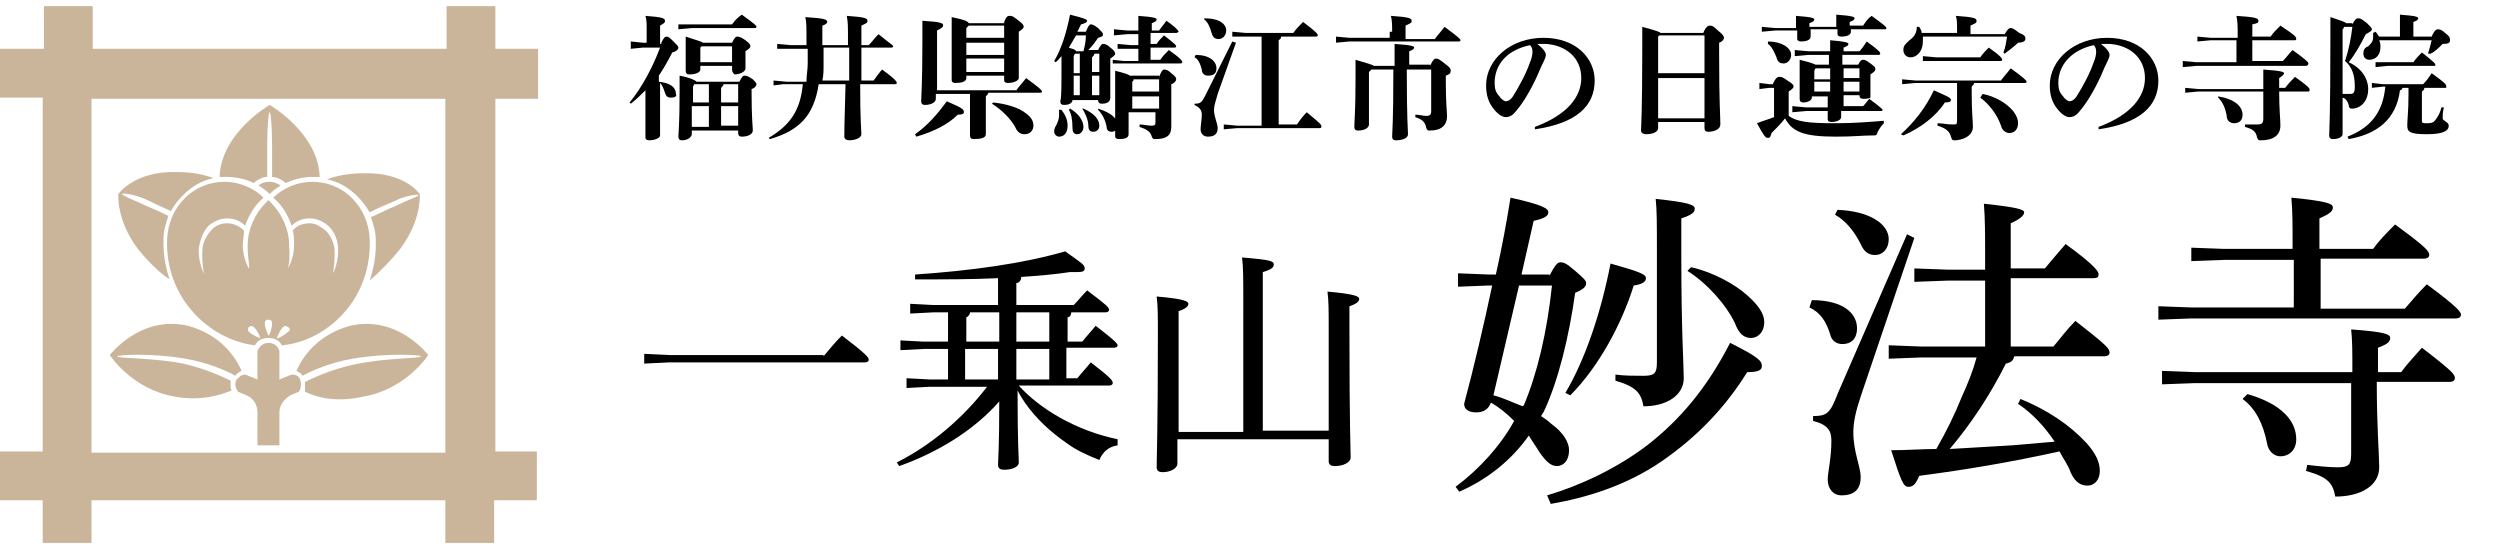 <?xml version="1.0" encoding="utf-8"?>
<!-- Generator: Adobe Illustrator 26.5.0, SVG Export Plug-In . SVG Version: 6.00 Build 0)  -->
<svg version="1.1" id="レイヤー_1" xmlns="http://www.w3.org/2000/svg" xmlns:xlink="http://www.w3.org/1999/xlink" x="0px"
	 y="0px" viewBox="0 0 204.9 44.6" style="enable-background:new 0 0 204.9 44.6;" xml:space="preserve">
<style type="text/css">
	.st0{fill:#CAB59B;}
	.st1{fill-rule:evenodd;clip-rule:evenodd;fill:#CAB59B;}
</style>
<g>
	<g>
		<path class="st0" d="M22.9,36.5v-2.7c0-0.6,0.4-1.1,0.9-1.4l0.7-0.3c0.2-0.3,0.2-0.7,0.1-1c-0.1-0.3-0.4-0.4-0.7-0.4l-1,0.4v-2.3
			c-0.1-0.4-0.4-0.7-0.9-0.7c-0.4,0-0.8,0.3-0.9,0.7v2.3l-1-0.4c-0.3,0-0.5,0.2-0.7,0.4c-0.2,0.3-0.1,0.7,0.1,1l0.7,0.3
			c0.5,0.2,0.9,0.7,0.9,1.4v2.7H22.9z"/>
		<path class="st1" d="M13.9,22.9C13.6,22,13.4,21,13.4,20c0-0.1,0-0.3,0-0.4c0-0.7,0.2-1.3,0.4-1.9c-0.4-0.2-0.8-0.4-1.3-0.6
			c-0.4-0.2-0.5-0.2-1.1-0.5C10.9,16.4,10,16,10,15.9c0-0.1,0.8,0,1.6,0.3c0.3,0.1,0.7,0.3,1.1,0.5c0.4,0.2,0.9,0.4,1.3,0.6
			c0.3-0.5,0.6-0.9,1-1.3c0.7-0.7,1.5-1.2,2.5-1.4c-0.8-0.3-1.8-0.5-3-0.5C11,14,9.7,15.9,9.7,15.9s-0.2,2.1,1.6,4.5
			C12.1,21.4,13,22.3,13.9,22.9z"/>
		<path class="st1" d="M32.8,20.4c1.8-2.4,1.6-4.5,1.6-4.5s-1.2-1.8-4.6-1.7c-1.2,0-2.2,0.2-3,0.5c1,0.2,1.8,0.7,2.5,1.4
			c0.4,0.4,0.7,0.8,1,1.3c0.4-0.2,0.8-0.4,1.3-0.6c0.4-0.2,0.8-0.3,1.1-0.5c0.8-0.3,1.6-0.4,1.6-0.3c0,0.1-0.9,0.4-1.5,0.7
			c-0.6,0.3-0.7,0.3-1.1,0.5c-0.4,0.2-0.9,0.4-1.3,0.6c0.2,0.6,0.4,1.2,0.4,1.9c0,0.1,0,0.3,0,0.4c0,1-0.2,2-0.5,2.9
			C31.1,22.3,32,21.4,32.8,20.4z"/>
		<g>
			<path class="st0" d="M22.1,14.9c-0.4,0-0.7,0.1-0.9,0.3c0.3,0.2,0.6,0.4,0.9,0.7c0.3-0.3,0.6-0.5,0.9-0.7
				C22.7,15,22.4,14.9,22.1,14.9z"/>
		</g>
		<g>
			<path class="st0" d="M26.2,14.5c-0.1-3.6-4.1-5.9-4.1-5.9s-4,2.3-4.1,5.9c0.2,0,0.4,0,0.6,0c0.8,0,1.6,0.2,2.2,0.5l0.1-0.1
				c0.3-0.2,0.6-0.4,1-0.4V12c0-1.5,0.1-2.8,0.2-2.8c0.1,0,0.2,1.3,0.2,2.8v2.5c0.4,0,0.7,0.2,1,0.4l0.1,0.1
				c0.7-0.3,1.4-0.5,2.2-0.5C25.8,14.5,26,14.5,26.2,14.5z"/>
		</g>
		<g>
			<path class="st1" d="M23.6,27.2c-0.3,0.3-0.9,0.6-0.9,0.5c0,0,0.2-0.6,0.5-0.9c0.1-0.1,0.3-0.1,0.4,0
				C23.8,26.9,23.8,27.1,23.6,27.2z M22,27.5c0,0-0.3-0.6-0.3-1c0-0.2,0.1-0.3,0.3-0.3s0.3,0.1,0.3,0.3C22.3,26.9,22.1,27.5,22,27.5
				z M21.3,27.7c0,0-0.6-0.2-0.9-0.5c-0.1-0.1-0.1-0.3,0-0.4c0.1-0.1,0.3-0.1,0.4,0C21.1,27.1,21.4,27.7,21.3,27.7z M30.3,19.6
				c-0.1-2.6-2.1-4.7-4.7-4.7c-1.2,0-2.4,0.5-3.2,1.3c0.7,0.6,1.2,1.4,1.5,2.3c0.4-0.4,0.9-0.6,1.5-0.6c0.6,0,1.2,0.3,1.6,0.7
				c0.4,0.4,0.7,1.1,0.7,1.7c0.1,1.1-0.4,2.1-0.4,2.1c0,0,0.2-1.2,0.1-2.1c-0.1-0.6-0.4-1.1-0.7-1.4c-0.4-0.3-0.8-0.6-1.3-0.6
				c-0.6,0-1.1,0.2-1.4,0.6c0.1,0.4,0.1,0.8,0.1,1.2c0,1.1-0.5,1.9-0.5,1.9c0,0,0.2-0.5,0.1-1.9c0-1.3-0.6-2.6-1.5-3.5
				c-0.1-0.1-0.1-0.1-0.2-0.2c-0.1,0.1-0.1,0.1-0.2,0.2c-0.9,0.9-1.5,2.2-1.5,3.5c0,1.3,0.2,1.8,0.1,1.9c0,0-0.5-0.8-0.5-1.9
				c0-0.4,0.1-0.8,0.1-1.2c-0.4-0.4-0.9-0.6-1.4-0.6c-0.5,0-1,0.2-1.3,0.6c-0.3,0.3-0.6,0.8-0.7,1.4c-0.1,0.8,0.1,2.1,0.1,2.1
				c0,0-0.5-1-0.4-2.1c0.1-0.6,0.3-1.2,0.7-1.7c0.4-0.4,1-0.7,1.6-0.7c0.6,0,1.1,0.2,1.5,0.6c0.3-0.9,0.8-1.7,1.5-2.3
				c-0.8-0.8-2-1.3-3.2-1.3c-2.6,0-4.6,2.1-4.7,4.7c-0.2,4.9,3.6,8.3,7.2,8.7c0.2-0.4,0.6-0.6,1.1-0.6s0.9,0.2,1.1,0.6
				C26.7,28,30.5,24.6,30.3,19.6z"/>
		</g>
		<path class="st0" d="M9.6,29.2c0-0.1,2.7-0.3,5.6,0.2c1.8,0.3,3.4,1,4.1,1.4c0.1-0.2,0.3-0.3,0.5-0.4c-0.5-1.2-1.8-3-4.4-3.7
			c-3.9-0.9-6.4,2.4-6.4,2.4s1.8,2.8,5.3,3.4c2.1,0.4,3.7-0.1,4.7-0.5c-0.1-0.1-0.1-0.3-0.1-0.5c0-0.1,0-0.2,0-0.3
			c-0.6-0.3-2.1-1-3.9-1.4C12.5,29.3,9.6,29.4,9.6,29.2z"/>
		<path class="st0" d="M34.5,29.2c0-0.1-2.7-0.3-5.6,0.2c-1.8,0.3-3.4,1-4.1,1.4c-0.1-0.2-0.3-0.3-0.5-0.4c0.5-1.2,1.8-3,4.4-3.7
			c3.9-0.9,6.4,2.4,6.4,2.4s-1.8,2.8-5.3,3.4C27.6,33,26,32.6,25,32.1C25,32,25,31.8,25,31.6c0-0.1,0-0.2,0-0.3
			c0.6-0.3,2.1-1,3.9-1.4C31.6,29.3,34.5,29.4,34.5,29.2z"/>
	</g>
	<g>
		<path class="st1" d="M36.5,37.1h-29v-29h29V37.1z M40.6,37.1v-29h3.5V4h-3.5V0.5h-4V4h-29V0.5h-4V4H0v4h3.5v29H0v4h3.5v3.5h4v-3.5
			h29v3.5h4v-3.5h3.5v-4H40.6z"/>
	</g>
</g>
<g>
	<path d="M127,22.6c0.5-1,0.7-1.1,0.9-1.1c0.3,0,0.5,0.1,1.2,0.7c0.7,0.6,0.9,0.8,0.9,1c0,0.3-0.2,0.5-0.9,0.8
		c-0.5,3.6-1.4,7.3-2.6,9.8c-0.1,0.1-0.1,0.2-0.2,0.3c0.3,0.2,0.6,0.4,0.8,0.6c1.1,0.8,1.5,1.6,1.5,2.2c0,0.9-0.5,1.3-1,1.3
		c-0.5,0-0.9-0.4-1.4-1.1c-0.3-0.5-0.6-0.9-0.9-1.4c-1.4,2-3.4,3.6-5.7,4.6l-0.3-0.4c2-1.5,3.7-3.4,4.8-5.4
		c-0.6-0.6-1.2-1.1-1.9-1.5l-0.1,0.2c-0.2,0.4-0.6,0.6-1.1,0.6c-0.7,0-1-0.3-1-0.7c0.8-3,1.6-6.4,2.3-9.7H122l-2.5,0.1v-1.1l2.5,0.1
		h0.6c0.5-2.2,0.9-4.4,1.2-6.3c2.7,0.6,3.1,0.9,3.1,1.2c0,0.3-0.3,0.5-1.2,0.7l-1,4.4H127z M122.4,32.4c0.8,0.2,1.6,0.6,2.4,0.9
		l0.1-0.1c1.1-2.6,1.9-6,2.3-9.8h-2.7L122.4,32.4z M126.8,40.6c2.7-0.8,5.7-2.2,8.2-4.1c2.7-2.1,4.9-4.7,6.8-8.4
		c2.4,1.2,2.6,1.5,2.6,1.9c0,0.3-0.2,0.5-1.2,0.5c-1.8,2.9-4.1,5.3-7,7.3c-2.9,2-6.2,3-9.1,3.5L126.8,40.6z M128.3,32.2
		c1.6-2.7,2.9-6.5,3.7-10.6c2.5,0.7,2.9,0.9,2.9,1.2c0,0.3-0.3,0.5-1,0.6c-1,3.2-2.9,6.7-5.2,9L128.3,32.2z M132.4,30.7
		c0.7,0.1,1.6,0.1,2.3,0.1c0.9,0,1.1-0.2,1.1-1.1v-9c0-2.5,0-3.4-0.1-4.4c2.8,0.3,3.2,0.5,3.2,0.8c0,0.3-0.2,0.5-1.1,0.8v2.9
		c0,6.6,0.2,9,0.2,10.2c0,1.4-1.4,2.3-3.3,2.3c-0.2-1.1-0.6-1.6-2.3-2.1L132.4,30.7z M138.6,21.9c1.8,0.4,3.6,1.4,4.6,2.3
		c0.9,0.8,1.4,1.5,1.4,2.2c0,0.8-0.5,1.3-1.1,1.3c-0.6,0-1-0.4-1.3-1.2c-0.7-1.5-2.3-3.3-3.9-4.3L138.6,21.9z"/>
	<path d="M148.5,24.6c2.6,0,3.7,1.1,3.7,2.3c0,0.9-0.5,1.3-1.2,1.3c-0.5,0-0.9-0.3-1-0.8c-0.3-1-0.8-1.8-1.7-2.2L148.5,24.6z
		 M156.9,19.5l-4.4,13c-0.4,1.2-0.6,2.1-0.6,2.9c0,1.7,0.6,2.8,0.6,3.7c0,1-0.5,1.5-1.6,1.5c-0.6,0-1.1-0.5-1.1-1.3
		c0-0.6,0.3-1.7,0.3-3.2c0-0.8-0.3-1.3-1.5-1.6l0-0.4c1.1,0,1.4-0.2,2-1.8l5.7-13.1L156.9,19.5z M150.6,17.2
		c2.7,0.1,4.2,1.2,4.2,2.4c0,0.8-0.5,1.3-1.1,1.3c-0.5,0-0.9-0.2-1.2-0.9c-0.5-1-1.2-1.9-2.1-2.4L150.6,17.2z M162.7,23h-3.1
		l-2.7,0.1V22l2.7,0.1h3.1v-0.8c0-2.2,0-3.3-0.1-4.6c2.9,0.3,3.3,0.5,3.3,0.7c0,0.2-0.2,0.5-1.1,0.9v3.7h2.8c0.5-0.6,1-1.2,1.7-2
		c2.6,1.9,2.7,2.3,2.7,2.5c0,0.2-0.1,0.3-0.4,0.3h-6.8v5.6h3.5c0.6-0.7,1.1-1.4,1.8-2.1c2.7,2.1,2.8,2.3,2.8,2.6
		c0,0.2-0.2,0.3-0.4,0.3h-7.4c-0.1,0.3-0.2,0.5-0.7,0.6c-1.3,2.6-2.9,5-4.6,7c1.7-0.1,3.4-0.2,5.1-0.3c1.2-0.1,2.3-0.2,3.5-0.3
		c-0.8-1.2-1.8-2.3-3-3.1l0.2-0.4c2.2,0.9,4,2.1,5.4,3.6c0.8,0.9,1.1,1.6,1.1,2.3c0,0.8-0.5,1.2-1,1.2c-0.5,0-1-0.2-1.4-1.1
		c-0.2-0.6-0.6-1.1-0.9-1.7c-4.1,0.9-7.7,1.5-11.5,2c-0.3,0.7-0.5,0.9-0.9,0.9c-0.4,0-0.6-0.5-1.4-3c1.3,0,2.5-0.1,3.7-0.1
		c0.8-1.4,1.5-2.8,2.1-4.3c0.5-1.1,0.9-2.1,1.2-3.2h-4.6l-2.6,0.1v-1.1l2.6,0.1h5.3V23z"/>
	<path d="M187.9,21.3h-5.6l-2.7,0.1v-1.1l2.7,0.1h5.6v-0.3c0-1.6,0-2.8-0.1-3.9c3,0.3,3.4,0.5,3.4,0.8c0,0.3-0.2,0.5-1.1,0.9v2.5
		h4.4c0.5-0.7,1.1-1.3,1.8-2c2.6,1.9,2.8,2.2,2.8,2.5c0,0.2-0.2,0.3-0.4,0.3h-8.5v4.1h6.9c0.6-0.7,1.2-1.4,1.8-2
		c2.7,2,2.8,2.3,2.8,2.5c0,0.2-0.2,0.3-0.4,0.3h-21.7l-2.7,0.1v-1.1l2.7,0.1h8.4V21.3z M179.9,31.4l-2.7,0.1v-1.1l2.7,0.1h12.9
		c0-1.7,0-2.6-0.1-3.5c2.8,0.2,3.2,0.4,3.2,0.7c0,0.3-0.2,0.5-1,0.8v2h1.9c0.5-0.7,1.1-1.3,1.7-2c2.6,2,2.7,2.2,2.7,2.5
		c0,0.2-0.2,0.3-0.4,0.3h-6c0,3.7,0.2,6,0.2,7c0,1.5-1.5,2.4-3.6,2.4c-0.2-1.1-0.6-1.6-2.4-2.1l0.1-0.5c0.8,0.1,1.8,0.2,2.5,0.2
		c0.9,0,1.1-0.2,1.1-1.1v-5.8H179.9z M184.2,32.3c2.8,0.8,4,2.2,4,3.7c0,0.9-0.6,1.4-1.3,1.4c-0.5,0-1-0.4-1.1-1.1
		c-0.3-1.5-0.9-2.8-2-3.6L184.2,32.3z"/>
</g>
<g>
	<path d="M67.5,29.2c0.5-0.6,0.9-1.1,1.5-1.7c2.1,1.6,2.2,1.8,2.2,2c0,0.1-0.1,0.2-0.3,0.2H54.9l-2.1,0.1v-0.8l2.1,0.1H67.5z"/>
	<path d="M91.6,36.5c-0.7,0.1-1.2,0.5-1.5,1.2c-1-0.4-1.9-0.8-2.7-1.4c-1.3-0.9-2.5-2-3.4-3.3c-0.2-0.3-0.4-0.6-0.6-1
		c0,4.5,0.1,5.4,0.1,5.9c0,0.4-0.6,0.6-1.2,0.6c-0.3,0-0.5-0.1-0.5-0.4c0-0.5,0.1-1.3,0.1-5.2c-2.1,2.4-5.1,4.2-8.2,5.3l-0.2-0.3
		c2.8-1.4,5.4-3.6,7.4-6.2h-4.7l-1.9,0.1V31l1.9,0.1h1.5v-2.5h-2l-1.9,0.1v-0.8l1.9,0.1h2v-2.4h-1.2l-1.9,0.1v-0.8l1.9,0.1h5.3v-2.2
		c-2.1,0.1-4.4,0.1-6.8,0.1l0-0.4c4.5-0.3,8.9-0.9,12.3-1.9c1.4,1,1.6,1.1,1.6,1.4c0,0.2-0.1,0.3-0.6,0.3c-0.2,0-0.4,0-0.6,0
		c-1.3,0.2-2.6,0.3-4,0.4c0,0.3-0.2,0.5-0.4,0.5v1.8H88c0.4-0.4,0.7-0.8,1.1-1.2c1.6,1.2,1.8,1.4,1.8,1.6c0,0.1-0.1,0.2-0.3,0.2
		h-2.8c0,0.2-0.1,0.4-0.3,0.4v2h1.2c0.4-0.5,0.7-0.8,1.1-1.3c1.7,1.3,1.8,1.5,1.8,1.6c0,0.1-0.1,0.2-0.3,0.2h-3.9v2.5h0.9
		c0.4-0.5,0.7-0.8,1.1-1.3c1.7,1.3,1.8,1.5,1.8,1.7c0,0.1-0.1,0.2-0.3,0.2h-7.4c1.7,1.9,4.7,3.7,8.1,4.4L91.6,36.5z M79.5,25.6
		c0,0.2-0.2,0.4-0.3,0.4v2h2.7c0-0.8,0-1.6,0-2.4H79.5z M81.8,31.1c0-0.8,0-1.7,0-2.5h-2.7v2.5H81.8z M83.3,25.6V28H86v-2.4H83.3z
		 M86,28.6h-2.7c0,0.8,0,1.7,0,2.5H86V28.6z"/>
	<path d="M96.5,36v2c0,0.4-0.6,0.7-1.2,0.7c-0.3,0-0.5-0.1-0.5-0.4c0-0.8,0.1-3,0.1-10.9c0-1.6,0-2.3-0.1-3.1
		c2.3,0.2,2.6,0.4,2.6,0.6c0,0.2-0.2,0.4-0.8,0.6v9.9h5.3V24.6c0-1.7,0-2.7-0.1-3.5c2.4,0.2,2.6,0.3,2.6,0.6c0,0.2-0.2,0.4-0.9,0.6
		v13h5.4V27c0-1.6,0-2.3-0.1-3.1c2.3,0.2,2.6,0.4,2.6,0.6c0,0.2-0.2,0.4-0.8,0.6V27c0,7.9,0.1,10,0.1,10.5c0,0.4-0.6,0.7-1.3,0.7
		c-0.3,0-0.5-0.1-0.5-0.4V36H96.5z"/>
</g>
<g>
	<path d="M54.2,3.5c0.2-0.4,0.3-0.5,0.4-0.5c0.2,0,0.3,0.1,0.6,0.4c0.3,0.3,0.4,0.4,0.4,0.5c0,0.1-0.1,0.3-0.5,0.4
		c-0.3,0.6-0.7,1.3-1.1,1.9v0.5c1,0.1,1.4,0.5,1.4,1C55.5,7.9,55.3,8,55,8c-0.3,0-0.4-0.1-0.5-0.4c-0.1-0.3-0.2-0.6-0.4-0.8V7
		c0,3.1,0,3.8,0,4.1c0,0.2-0.4,0.4-0.9,0.4c-0.2,0-0.3-0.1-0.3-0.2c0-0.3,0-1,0-3.9c-0.4,0.4-0.8,0.8-1.2,1.1l-0.1-0.1
		c1-1.2,1.9-2.9,2.5-4.5h-1.4l-1,0.1V3.4l1,0.1H53v-1c0-0.6,0-0.9-0.1-1.2c1.4,0.1,1.6,0.2,1.6,0.4c0,0.2-0.1,0.2-0.4,0.4v1.5H54.2z
		 M56.7,11c0,0.2-0.3,0.5-0.8,0.5c-0.2,0-0.3-0.1-0.3-0.3c0-0.3,0.1-0.9,0.1-3.8c0-0.5,0-0.8,0-1.2c1,0.2,1.3,0.4,1.4,0.5h3.5
		c0.2-0.4,0.3-0.5,0.4-0.5c0.1,0,0.3,0,0.7,0.3C61.9,6.7,62,6.8,62,6.9c0,0.1-0.1,0.3-0.4,0.4v0.3c0,2.1,0.1,2.8,0.1,3.1
		c0,0.3-0.4,0.5-0.9,0.5c-0.2,0-0.3-0.1-0.3-0.3v-0.2h-3.8V11z M56.7,2H60c0.2-0.3,0.5-0.6,0.8-0.8C61.9,2,62,2.1,62,2.2
		c0,0.1-0.1,0.1-0.2,0.1h-5.1l-1.1,0.1V2L56.7,2z M57.4,5.7c0,0.2-0.3,0.4-0.9,0.4c-0.2,0-0.3-0.1-0.3-0.3c0-0.1,0-0.6,0-1.7
		c0-0.6,0-0.7,0-1.1c0.9,0.3,1.3,0.4,1.4,0.5h2.4c0.2-0.4,0.3-0.5,0.4-0.5c0.1,0,0.3,0,0.7,0.3c0.4,0.3,0.4,0.4,0.4,0.5
		c0,0.1-0.1,0.2-0.4,0.4v0.4c0,0.5,0,0.9,0,1c0,0.3-0.5,0.5-0.9,0.5C60.1,6,60,5.9,60,5.7V5.4h-2.6V5.7z M58.1,8.4V6.9h-1.2
		l-0.1,0.2v1.3H58.1z M56.7,10.4h1.4V8.7h-1.4V10.4z M60,5.1V3.8h-2.5l-0.1,0.1v1.2H60z M59.3,6.9c0,0.1-0.1,0.2-0.2,0.3v1.2h1.4
		V6.9H59.3z M60.5,10.4V8.7h-1.4v1.6H60.5z"/>
	<path d="M66.1,6.6c0-0.4,0.1-0.9,0.1-1.4c0-0.5,0-0.9,0-1.2h-1.3L63.7,4V3.6l1.1,0.1h1.3c0-1.6,0-1.9-0.1-2.3
		c1.6,0.1,1.8,0.2,1.8,0.4c0,0.1-0.1,0.2-0.4,0.3v1.6h2.1V3.1c0-0.9,0-1.3-0.1-1.8c1.5,0.1,1.7,0.2,1.7,0.4c0,0.2-0.1,0.2-0.5,0.4
		v1.1v0.5h0.6c0.3-0.3,0.5-0.6,0.8-0.9c1.1,0.9,1.2,0.9,1.2,1c0,0.1-0.1,0.1-0.2,0.1h-2.4c0,0.9,0,1.8,0,2.7h1
		c0.3-0.4,0.5-0.7,0.7-0.9c1.1,0.8,1.2,1,1.2,1.1c0,0.1-0.1,0.1-0.2,0.1h-2.8c0,3.1,0.1,3.8,0.1,4.1c0,0.3-0.5,0.5-1,0.5
		c-0.2,0-0.4-0.1-0.4-0.3c0-0.3,0-1,0.1-4.3h-2.2c-0.4,2.6-1.6,3.8-4,4.5l-0.1-0.1c1.7-1,2.6-2.2,2.8-4.4h-1.6L63.4,7V6.6l1.1,0.1
		H66.1z M69.6,6.6c0-0.9,0-1.8,0-2.7h-2.1v1.3c0,0.5,0,1-0.1,1.4H69.6z"/>
	<path d="M75,11c1-0.7,1.8-1.6,2.6-2.7C79,8.9,79,9,79,9.2c0,0.1-0.1,0.2-0.5,0.2c-0.8,0.8-2,1.4-3.4,1.8L75,11z M83.3,7.4
		c0.2-0.3,0.5-0.6,0.8-1c1.1,0.8,1.3,1,1.3,1.1c0,0.1-0.1,0.1-0.2,0.1H81c0,0.1-0.1,0.2-0.2,0.3v0.9c0,1.2,0,1.8,0,2.2
		c0,0.3-0.4,0.4-1,0.4c-0.2,0-0.3-0.1-0.3-0.3c0-0.3,0-1.1,0-2.4V7.7h-2.8v0.4c0,0.3-0.4,0.5-0.9,0.5c-0.2,0-0.3-0.1-0.3-0.3
		c0-0.4,0.1-1.4,0.1-4.9c0-0.7,0-1.2,0-1.7c1.6,0.1,1.7,0.2,1.7,0.4c0,0.1-0.1,0.2-0.5,0.4v4.9H83.3z M82.3,1.8
		c0.2-0.5,0.3-0.5,0.5-0.5c0.2,0,0.3,0.1,0.7,0.4c0.4,0.3,0.4,0.4,0.4,0.5c0,0.1-0.1,0.2-0.4,0.4v0.3c0,2.5,0,3.2,0,3.5
		c0,0.2-0.4,0.4-0.9,0.4c-0.2,0-0.3-0.1-0.3-0.2V6.2h-3.1v0.2c0,0.3-0.4,0.4-0.9,0.4c-0.2,0-0.3-0.1-0.3-0.2c0-0.2,0-0.9,0-4
		c0-0.5,0-0.8,0-1.2c0.9,0.2,1.3,0.3,1.4,0.5H82.3z M79.2,2.3v0.8h3.1v-1h-2.9L79.2,2.3z M79.2,4.5h3.1v-1h-3.1V4.5z M79.2,5.9h3.1
		V4.8h-3.1V5.9z M81.4,8.4c1,0.1,2.1,0.4,2.7,0.9c0.4,0.3,0.6,0.6,0.6,1c0,0.4-0.3,0.7-0.7,0.7c-0.3,0-0.6-0.1-0.8-0.6
		c-0.4-0.7-1.1-1.4-1.9-1.9L81.4,8.4z"/>
	<path d="M87,4.6c-0.2,0.2-0.3,0.4-0.5,0.5L86.4,5c0.6-1,1-2.3,1.3-3.8c1.2,0.3,1.4,0.4,1.4,0.5c0,0.1-0.1,0.2-0.5,0.3
		c-0.1,0.2-0.2,0.4-0.3,0.6H89C89.2,2.1,89.3,2,89.4,2c0.1,0,0.2,0,0.6,0.3c0.3,0.3,0.4,0.4,0.4,0.5C90.4,3,90.3,3,90,3.1
		c-0.2,0.3-0.5,0.7-0.8,1H90c0.2-0.4,0.3-0.5,0.4-0.5c0.1,0,0.3,0,0.6,0.3c0.3,0.2,0.4,0.4,0.4,0.5c0,0.1-0.1,0.2-0.4,0.4v0.5
		C91,7,91,7.8,91,8c0,0.3-0.2,0.5-0.7,0.5c-0.2,0-0.3-0.1-0.3-0.3v0h-2.1c0,0.2-0.2,0.4-0.7,0.4c-0.2,0-0.3-0.1-0.3-0.3
		C87,8,87,7.2,87,5V4.6z M87,9c0.3,0.4,0.5,0.8,0.5,1.3c0,0.6-0.3,0.9-0.7,0.9c-0.2,0-0.4-0.2-0.4-0.4c0-0.3,0.1-0.4,0.2-0.6
		c0.1-0.2,0.2-0.5,0.2-0.7c0-0.2,0-0.4,0-0.5L87,9z M88.2,2.9c-0.2,0.3-0.4,0.7-0.6,1c0.2,0.1,0.5,0.1,0.6,0.3h0.6
		c0.1-0.4,0.2-0.8,0.2-1.3H88.2z M87.7,8.9c0.7,0.4,1.1,1,1.1,1.5c0,0.3-0.2,0.6-0.5,0.6c-0.3,0-0.4-0.2-0.4-0.5
		c0-0.7-0.1-1.2-0.3-1.5L87.7,8.9z M88.5,5.9V4.4h-0.4L88,4.6v1.4H88.5z M88.5,7.9V6.2H88v1.6H88.5z M88.8,8.9
		c0.9,0.4,1.3,0.9,1.3,1.4c0,0.3-0.2,0.5-0.5,0.5c-0.3,0-0.4-0.2-0.4-0.5c0-0.5-0.3-1.1-0.5-1.4L88.8,8.9z M90.1,4.4h-0.4
		c0,0.1-0.1,0.2-0.2,0.3v1.2h0.6V4.4z M90.1,6.2h-0.6v1.6h0.6V6.2z M90,8.9c0.6,0.2,1,0.4,1.3,0.7c0.2,0.2,0.3,0.4,0.3,0.7
		c0,0.3-0.2,0.5-0.5,0.5c-0.2,0-0.4-0.1-0.4-0.4c-0.1-0.6-0.4-1.1-0.7-1.4L90,8.9z M93.3,4h-0.6L91.6,4V3.6l1.1,0.1h0.6V2.8h-0.9
		l-1.1,0.1V2.4l1.1,0.1h0.9c0-0.6,0-0.8,0-1.2c1.4,0.1,1.5,0.2,1.5,0.3c0,0.1-0.1,0.2-0.4,0.3v0.6H95c0.2-0.3,0.4-0.5,0.6-0.8
		c1,0.7,1,0.9,1,0.9s-0.1,0.1-0.2,0.1h-2.1v0.9h0.5c0.2-0.3,0.3-0.4,0.6-0.7c0.9,0.7,1,0.8,1,0.9c0,0.1-0.1,0.1-0.2,0.1h-1.9v1h0.8
		c0.2-0.3,0.4-0.5,0.7-0.8c1,0.7,1.1,0.9,1.1,1c0,0.1-0.1,0.1-0.2,0.1h-4.6l-0.9,0V4.9L92.1,5h1.2V4z M95,6.3
		c0.2-0.5,0.3-0.6,0.4-0.6c0.1,0,0.3,0,0.6,0.3c0.4,0.3,0.4,0.4,0.4,0.5c0,0.1-0.1,0.3-0.4,0.4v0.5c0,2.3,0,2.8,0,3
		c0,0.7-0.4,1-1.3,1c-0.2,0-0.2,0-0.3-0.2c-0.1-0.4-0.4-0.6-1-0.8l0-0.2c0.3,0,0.6,0.1,1,0.1c0.3,0,0.3-0.1,0.3-0.3V9.2h-2.2V11
		c0,0.3-0.3,0.4-0.8,0.4c-0.2,0-0.3-0.1-0.3-0.2c0-0.4,0-1.6,0-4.2c0-0.4,0-0.8,0-1.2c0.8,0.2,1.1,0.3,1.2,0.4H95z M92.9,6.6
		l-0.1,0.1v0.8H95v-1H92.9z M95,8.9v-1h-2.2v1H95z"/>
	<path d="M98,4.5c1.1,0,1.7,0.5,1.7,1.1c0,0.4-0.2,0.6-0.7,0.6c-0.3,0-0.5-0.2-0.5-0.5c-0.1-0.4-0.3-0.9-0.6-1L98,4.5z M101.3,3.5
		l-1.5,4.2c-0.2,0.7-0.3,1-0.3,1.3c0,0.6,0.3,1.1,0.3,1.5c0,0.5-0.3,0.7-0.8,0.7c-0.4,0-0.6-0.3-0.6-0.6c0-0.3,0.1-0.8,0.1-1.2
		c0-0.4-0.2-0.6-0.6-0.8l0-0.1c0.5,0,0.6-0.1,0.9-0.7l2.2-4.4L101.3,3.5z M98.7,1.5c1.3,0,1.8,0.5,1.8,1c0,0.4-0.3,0.7-0.6,0.7
		c-0.4,0-0.5-0.2-0.6-0.5c-0.1-0.4-0.3-0.9-0.6-1.1L98.7,1.5z M105,3c0,0.2-0.1,0.2-0.2,0.3v6.9h1.5c0.2-0.3,0.5-0.7,0.8-1
		c1.2,1,1.2,1,1.2,1.2c0,0.1-0.1,0.1-0.2,0.1h-6.7l-1.1,0.1v-0.4l1.1,0.1h2V3h-1.4L101,3V2.6l1.1,0.1h3.9c0.2-0.3,0.5-0.6,0.8-0.9
		c1.2,0.9,1.2,1,1.2,1.1c0,0.1-0.1,0.1-0.2,0.1H105z"/>
	<path d="M114.1,2.6c0-0.5,0-0.9-0.1-1.3c1.5,0.1,1.7,0.2,1.7,0.4c0,0.2-0.1,0.2-0.5,0.4v1.1h2.4c0.2-0.3,0.5-0.6,0.8-1
		c1.2,0.9,1.3,1,1.3,1.1c0,0.1-0.1,0.1-0.2,0.1h-8.9l-1.1,0.1V3l1.1,0.1h3.3V2.6z M117.2,5.4c0.3-0.6,0.4-0.6,0.5-0.6
		c0.2,0,0.3,0.1,0.7,0.4c0.4,0.3,0.5,0.4,0.5,0.6c0,0.2-0.1,0.3-0.4,0.4v0.6c0,1.7,0.1,2.4,0.1,2.7c0,0.8-0.5,1.2-1.4,1.2
		c-0.2,0-0.2,0-0.3-0.2c-0.1-0.5-0.3-0.7-0.9-0.9l0-0.2c0.4,0,0.6,0.1,0.9,0.1c0.3,0,0.4-0.1,0.4-0.4V5.7h-2c0,4.2,0.1,5,0.1,5.3
		c0,0.3-0.4,0.5-1,0.5c-0.2,0-0.3-0.1-0.3-0.3c0-0.3,0.1-1.1,0.1-5.5h-1.8l-0.2,0.2v4.3c0,0.3-0.4,0.5-0.9,0.5
		c-0.2,0-0.3-0.1-0.3-0.3c0-0.4,0.1-1.3,0.1-4c0-0.7,0-1,0-1.5c1,0.3,1.4,0.4,1.5,0.5h1.7V5.3c0-0.7,0-1.2,0-1.7
		c1.5,0.1,1.6,0.2,1.6,0.3c0,0.1-0.1,0.2-0.4,0.3v1.1H117.2z"/>
	<path d="M125.8,10.4c2.7-1,3.8-2.5,3.8-4c0-1.7-1.3-2.7-2.9-2.8c-0.3,0-0.5,0-0.7,0c0.5,0.4,0.7,0.7,0.7,0.9c0,0.2-0.2,0.6-0.4,1
		c-0.4,1-1.1,2.4-1.8,3.3c-0.4,0.5-0.6,0.8-1.1,0.8c-0.3,0-0.7-0.3-1-0.7c-0.4-0.5-0.6-1.1-0.6-1.9c0-2.1,2-3.9,4.7-3.9
		c2.7,0,4.2,1.7,4.2,3.5c0,2.1-1.5,3.5-4.9,4L125.8,10.4z M122.5,6.8c0,0.5,0.1,0.8,0.4,1.1c0.1,0.2,0.4,0.4,0.5,0.4
		c0.2,0,0.4-0.1,0.6-0.4c0.5-0.8,1.1-1.9,1.4-2.8c0.1-0.2,0.2-0.6,0.2-0.8c0-0.2,0-0.4-0.2-0.6C123.5,4.1,122.5,5.3,122.5,6.8z"/>
	<path d="M135.9,10v0.5c0,0.3-0.4,0.5-1,0.5c-0.2,0-0.4-0.1-0.4-0.3c0-0.3,0.1-1.5,0.1-6.6c0-0.6,0-1.3,0-1.9
		c1.1,0.3,1.4,0.4,1.5,0.5h3.5c0.2-0.5,0.4-0.6,0.5-0.6c0.2,0,0.3,0,0.7,0.4c0.4,0.3,0.5,0.5,0.5,0.6c0,0.1-0.1,0.3-0.4,0.4v0.8
		c0,4.4,0.1,5.1,0.1,5.9c0,0.4-0.5,0.6-1,0.6c-0.2,0-0.3-0.1-0.3-0.3V10H135.9z M136,2.9l-0.1,0.1v3h3.8V2.9H136z M139.7,9.6V6.4
		h-3.8v3.3H139.7z"/>
	<path d="M154.4,10.1c-0.2,0.2-0.4,0.5-0.5,0.7c-0.1,0.3-0.1,0.3-0.4,0.3c-0.8,0-1.6,0.1-3,0.1c-2.7,0-3.6-0.4-4.2-1.5
		c-0.3,0.4-0.7,0.8-1.1,1.2c-0.1,0.3-0.1,0.4-0.3,0.4c-0.2,0-0.3-0.1-0.9-1.2c0.5-0.2,0.9-0.3,1.4-0.5V7.2h-0.4l-0.8,0.1V6.8
		l0.8,0.1h0.3c0.2-0.5,0.4-0.6,0.5-0.6c0.2,0,0.3,0,0.7,0.3C147,6.9,147,7,147,7.1c0,0.1-0.1,0.2-0.4,0.4v2c0.7,0.5,1.7,0.6,3.8,0.6
		c1.6,0,2.7-0.1,4-0.2V10.1z M147.2,2.3c0-0.1,0-0.1,0-0.2c0-0.4,0-0.6,0-0.8c1.4,0.1,1.5,0.2,1.5,0.3c0,0.1-0.1,0.2-0.4,0.3v0.2
		c0,0.1,0,0.1,0,0.1h2.2c0-0.1,0-0.1,0-0.2c0-0.4,0-0.6,0-0.8c1.4,0.1,1.5,0.2,1.5,0.3c0,0.1-0.1,0.2-0.4,0.3v0.2c0,0.1,0,0.1,0,0.1
		h1.1c0.2-0.3,0.4-0.6,0.7-0.8c1.1,0.8,1.2,0.9,1.2,1c0,0.1,0,0.1-0.1,0.1h-2.8c0,0.1,0,0.2,0,0.2c0,0.2-0.2,0.4-0.8,0.4
		c-0.2,0-0.3-0.1-0.3-0.2c0-0.1,0-0.2,0-0.4h-2.2c0,0.3,0,0.4,0,0.6c0,0.2-0.2,0.4-0.8,0.4c-0.2,0-0.3-0.1-0.3-0.2s0-0.3,0-0.7h-1.8
		l-1.1,0.1V2.2l1.1,0.1H147.2z M144.9,3.4c1.1,0,1.9,0.5,1.9,1.1c0,0.4-0.3,0.7-0.6,0.7c-0.3,0-0.5-0.1-0.6-0.5
		c-0.2-0.5-0.4-0.9-0.7-1.1L144.9,3.4z M148.2,4.5l-1.1,0.1V4.1l1.1,0.1h1.8c0-0.3,0-0.6,0-0.9c1.3,0.1,1.5,0.2,1.5,0.3
		c0,0.1-0.1,0.2-0.4,0.3v0.3h1.3c0.2-0.2,0.4-0.5,0.6-0.8c1.1,0.8,1.1,0.9,1.1,1c0,0.1-0.1,0.1-0.2,0.1h-2.9v0.8h1.3
		c0.2-0.4,0.3-0.4,0.4-0.4c0.1,0,0.2,0,0.6,0.3c0.4,0.3,0.4,0.3,0.4,0.5c0,0.1-0.1,0.2-0.4,0.4v0.2c0,0.9,0,1.3,0,1.6
		c0,0.1,0,0.2-0.1,0.2c1.1,0.8,1.1,0.9,1.1,0.9c0,0.1-0.1,0.1-0.2,0.1h-3.2c0,0.3,0,0.4,0,0.5c0,0.2-0.3,0.4-0.8,0.4
		c-0.2,0-0.3-0.1-0.3-0.2c0-0.1,0-0.3,0-0.7h-1.8l-1.1,0.1V8.7l1.1,0.1h1.8c0-0.3,0-0.6,0-0.9h-1.3v0.1c0,0.2-0.3,0.4-0.7,0.4
		c-0.2,0-0.3-0.1-0.3-0.3c0-0.2,0-0.8,0-2c0-0.6,0-0.8,0-1.2c0.8,0.2,1.1,0.3,1.3,0.4h1.1c0-0.3,0-0.5,0-0.8H148.2z M150,6.4
		c0-0.3,0-0.6,0-0.8h-1.2l-0.1,0.2v0.7H150z M150,7.5c0-0.3,0-0.5,0-0.8h-1.3v0.8H150z M151.1,6.4h1.3V5.6h-1.3V6.4z M151.1,6.7
		c0,0.3,0,0.5,0,0.8h1.3V6.7H151.1z M151.1,7.8c0,0.3,0,0.6,0,0.9h1.6c0.2-0.2,0.4-0.5,0.6-0.7c-0.2,0.1-0.4,0.1-0.6,0.1
		c-0.2,0-0.3-0.1-0.3-0.3V7.8H151.1z"/>
	<path d="M155.8,11c1-0.9,2-2.1,2.7-3.6c1.1,0.5,1.4,0.6,1.4,0.8c0,0.1-0.1,0.2-0.5,0.2c-0.7,1.1-2,2.1-3.4,2.7L155.8,11z
		 M161.8,6.8c0,0.1-0.1,0.2-0.2,0.3v0.5c0,1.7,0.1,2.3,0.1,2.8c0,0.5-0.4,1-1.4,1.1c-0.3,0-0.3,0-0.4-0.3c-0.1-0.4-0.4-0.7-1.1-0.9
		l0-0.2c0.4,0,0.8,0.1,1.2,0.1c0.4,0,0.4,0,0.4-0.4V6.8H157l-1.1,0.1V6.5l1.1,0.1h7c0.2-0.3,0.5-0.6,0.8-1c1.1,0.8,1.3,1,1.3,1.1
		c0,0.1-0.1,0.1-0.2,0.1H161.8z M160.4,2.7V2.5c0-0.6,0-0.9-0.1-1.2c1.5,0.1,1.7,0.2,1.7,0.4c0,0.2-0.1,0.2-0.5,0.4v0.7h2.8
		c0.3-0.5,0.4-0.5,0.5-0.5c0.1,0,0.2,0,0.7,0.4C166,2.9,166,3,166,3.2c0,0.1-0.1,0.3-0.6,0.3c-0.3,0.3-0.7,0.6-1.1,0.9l-0.1-0.1
		c0.2-0.5,0.2-0.8,0.3-1.3h-6.9c0,0.1,0,0.2,0,0.4c0,0.8-0.5,1.3-1,1.3c-0.4,0-0.6-0.3-0.6-0.6c0-0.4,0.2-0.5,0.5-0.8
		c0.4-0.3,0.6-0.6,0.6-1.1l0.2,0c0.1,0.2,0.2,0.3,0.2,0.5H160.4z M158.7,4.7h3.6c0.2-0.3,0.5-0.6,0.7-0.8c1,0.7,1.1,0.9,1.1,1
		c0,0.1-0.1,0.1-0.2,0.1h-5.2L157.6,5V4.6L158.7,4.7z M162.5,7.7c1,0.2,1.9,0.7,2.5,1.4c0.3,0.4,0.4,0.7,0.4,1
		c0,0.5-0.3,0.8-0.7,0.8c-0.3,0-0.6-0.2-0.7-0.6c-0.3-0.9-1-1.8-1.7-2.3L162.5,7.7z"/>
	<path d="M172,10.4c2.7-1,3.8-2.5,3.8-4c0-1.7-1.3-2.7-2.9-2.8c-0.3,0-0.5,0-0.7,0c0.5,0.4,0.7,0.7,0.7,0.9c0,0.2-0.2,0.6-0.4,1
		c-0.4,1-1.1,2.4-1.8,3.3c-0.4,0.5-0.6,0.8-1.1,0.8c-0.3,0-0.7-0.3-1-0.7C168.2,8.4,168,7.8,168,7c0-2.1,2-3.9,4.7-3.9
		c2.7,0,4.2,1.7,4.2,3.5c0,2.1-1.5,3.5-4.9,4L172,10.4z M168.7,6.8c0,0.5,0.1,0.8,0.4,1.1c0.1,0.2,0.4,0.4,0.5,0.4
		c0.2,0,0.4-0.1,0.6-0.4c0.5-0.8,1.1-1.9,1.4-2.8c0.1-0.2,0.2-0.6,0.2-0.8c0-0.2,0-0.4-0.2-0.6C169.8,4.1,168.7,5.3,168.7,6.8z"/>
	<path d="M183.4,3.3h-2.2l-1.1,0.1V3l1.1,0.1h2.2V2.9c0-0.7,0-1.1-0.1-1.6c1.6,0.1,1.8,0.2,1.8,0.4S185,1.9,184.6,2v1h1.5
		c0.2-0.3,0.5-0.6,0.8-0.9c1.2,0.8,1.3,0.9,1.3,1.1c0,0.1-0.1,0.1-0.2,0.1h-3.4v1.7h2.5c0.3-0.3,0.5-0.6,0.8-0.9
		c1.1,0.8,1.3,1,1.3,1.1c0,0.1-0.1,0.2-0.2,0.2H180l-1.1,0.1V5l1.1,0.1h3.3V3.3z M185.5,7.2c0-0.6,0-1.1,0-1.5
		c1.5,0.1,1.7,0.2,1.7,0.3c0,0.1-0.1,0.2-0.4,0.4v0.8h0.5c0.2-0.3,0.5-0.6,0.8-0.9c1.1,0.8,1.2,0.9,1.2,1.1c0,0.1-0.1,0.1-0.2,0.1
		h-2.3c0,1.4,0.1,2.3,0.1,2.8c0,0.8-0.6,1.2-1.6,1.2c-0.2,0-0.2,0-0.3-0.2c-0.1-0.5-0.3-0.7-1-0.9l0-0.2c0.4,0,0.6,0,1,0
		c0.4,0,0.5-0.1,0.5-0.5V7.5h-5.3l-1.1,0.1V7.2l1.1,0.1H185.5z M181.8,7.9c1.3,0.2,2,0.8,2,1.5c0,0.5-0.3,0.7-0.7,0.7
		c-0.3,0-0.6-0.2-0.6-0.6c-0.1-0.6-0.3-1.1-0.7-1.5L181.8,7.9z"/>
	<path d="M192.8,2c0.2-0.4,0.3-0.5,0.5-0.5s0.3,0.1,0.7,0.4c0.3,0.3,0.4,0.4,0.4,0.5s-0.1,0.2-0.5,0.4c-0.4,0.8-0.9,1.7-1.4,2.3
		c1.1,0.5,1.6,1.4,1.6,2.2c0,0.9-0.5,1.5-1.2,1.6c-0.1,0-0.1,0-0.2,0c-0.1,0-0.2-0.1-0.2-0.3c-0.1-0.3-0.2-0.5-0.5-0.6v3
		c0,0.2-0.3,0.4-0.8,0.4c-0.2,0-0.3-0.1-0.3-0.3c0-0.3,0.1-1.4,0.1-8c0-0.6,0-1.1,0-1.7c0.9,0.3,1.2,0.4,1.3,0.5H192.8z M192.1,2.3
		L192,2.4v5.3c0.3,0,0.4,0,0.6,0c0.3,0,0.4-0.1,0.4-0.6c0-0.9-0.2-1.6-0.8-2.1c0.3-0.9,0.5-1.9,0.6-2.8H192.1z M198.7,7.2
		c0,0.2-0.1,0.2-0.2,0.3v2.4c0,0.2,0.1,0.2,0.4,0.2c0.5,0,0.6-0.1,0.8-0.4c0.2-0.3,0.3-0.5,0.4-0.9l0.2,0c-0.1,0.4-0.1,0.7-0.1,0.9
		c0,0.2,0.5,0.3,0.5,0.6c0,0.4-0.4,0.7-1.8,0.7c-1.4,0-1.6-0.2-1.6-0.7c0-0.5,0.1-1.2,0.1-2.5V7.2h-0.5c0,0.1-0.1,0.2-0.2,0.2
		c-0.3,2.4-1.9,3.6-4.2,4l-0.1-0.2c1.8-0.7,2.9-1.9,3.1-4.1h-0.2l-0.9,0.1V6.8l0.9,0.1h3.3c0.3-0.3,0.5-0.6,0.7-0.9
		c1.1,0.8,1.2,0.9,1.2,1.1c0,0.1,0,0.1-0.1,0.1H198.7z M195,3.3c0.1,0.2,0.1,0.4,0.1,0.6c0,0.6-0.4,1-0.9,1c-0.3,0-0.5-0.2-0.5-0.5
		c0-0.3,0.1-0.5,0.4-0.6c0.2-0.2,0.4-0.4,0.4-0.7c0-0.2,0-0.3,0-0.4l0.2-0.1c0.1,0.1,0.2,0.3,0.3,0.4h1.7V2.3c0-0.4,0-0.8,0-1.1
		c1.4,0.1,1.5,0.2,1.5,0.3c0,0.1-0.1,0.2-0.4,0.3V3h1.5c0.2-0.5,0.4-0.6,0.5-0.6c0.1,0,0.3,0,0.6,0.3c0.4,0.3,0.4,0.4,0.4,0.6
		c0,0.2-0.1,0.3-0.6,0.3c-0.3,0.3-0.7,0.7-1,0.8L199,4.4c0.1-0.3,0.2-0.7,0.3-1.1H195z M195.7,5.1h2.1c0.2-0.3,0.5-0.6,0.7-0.8
		c1,0.8,1.1,0.9,1.1,1c0,0.1,0,0.1-0.1,0.1h-3.8l-1,0.1V5.1L195.7,5.1z"/>
</g>
</svg>
